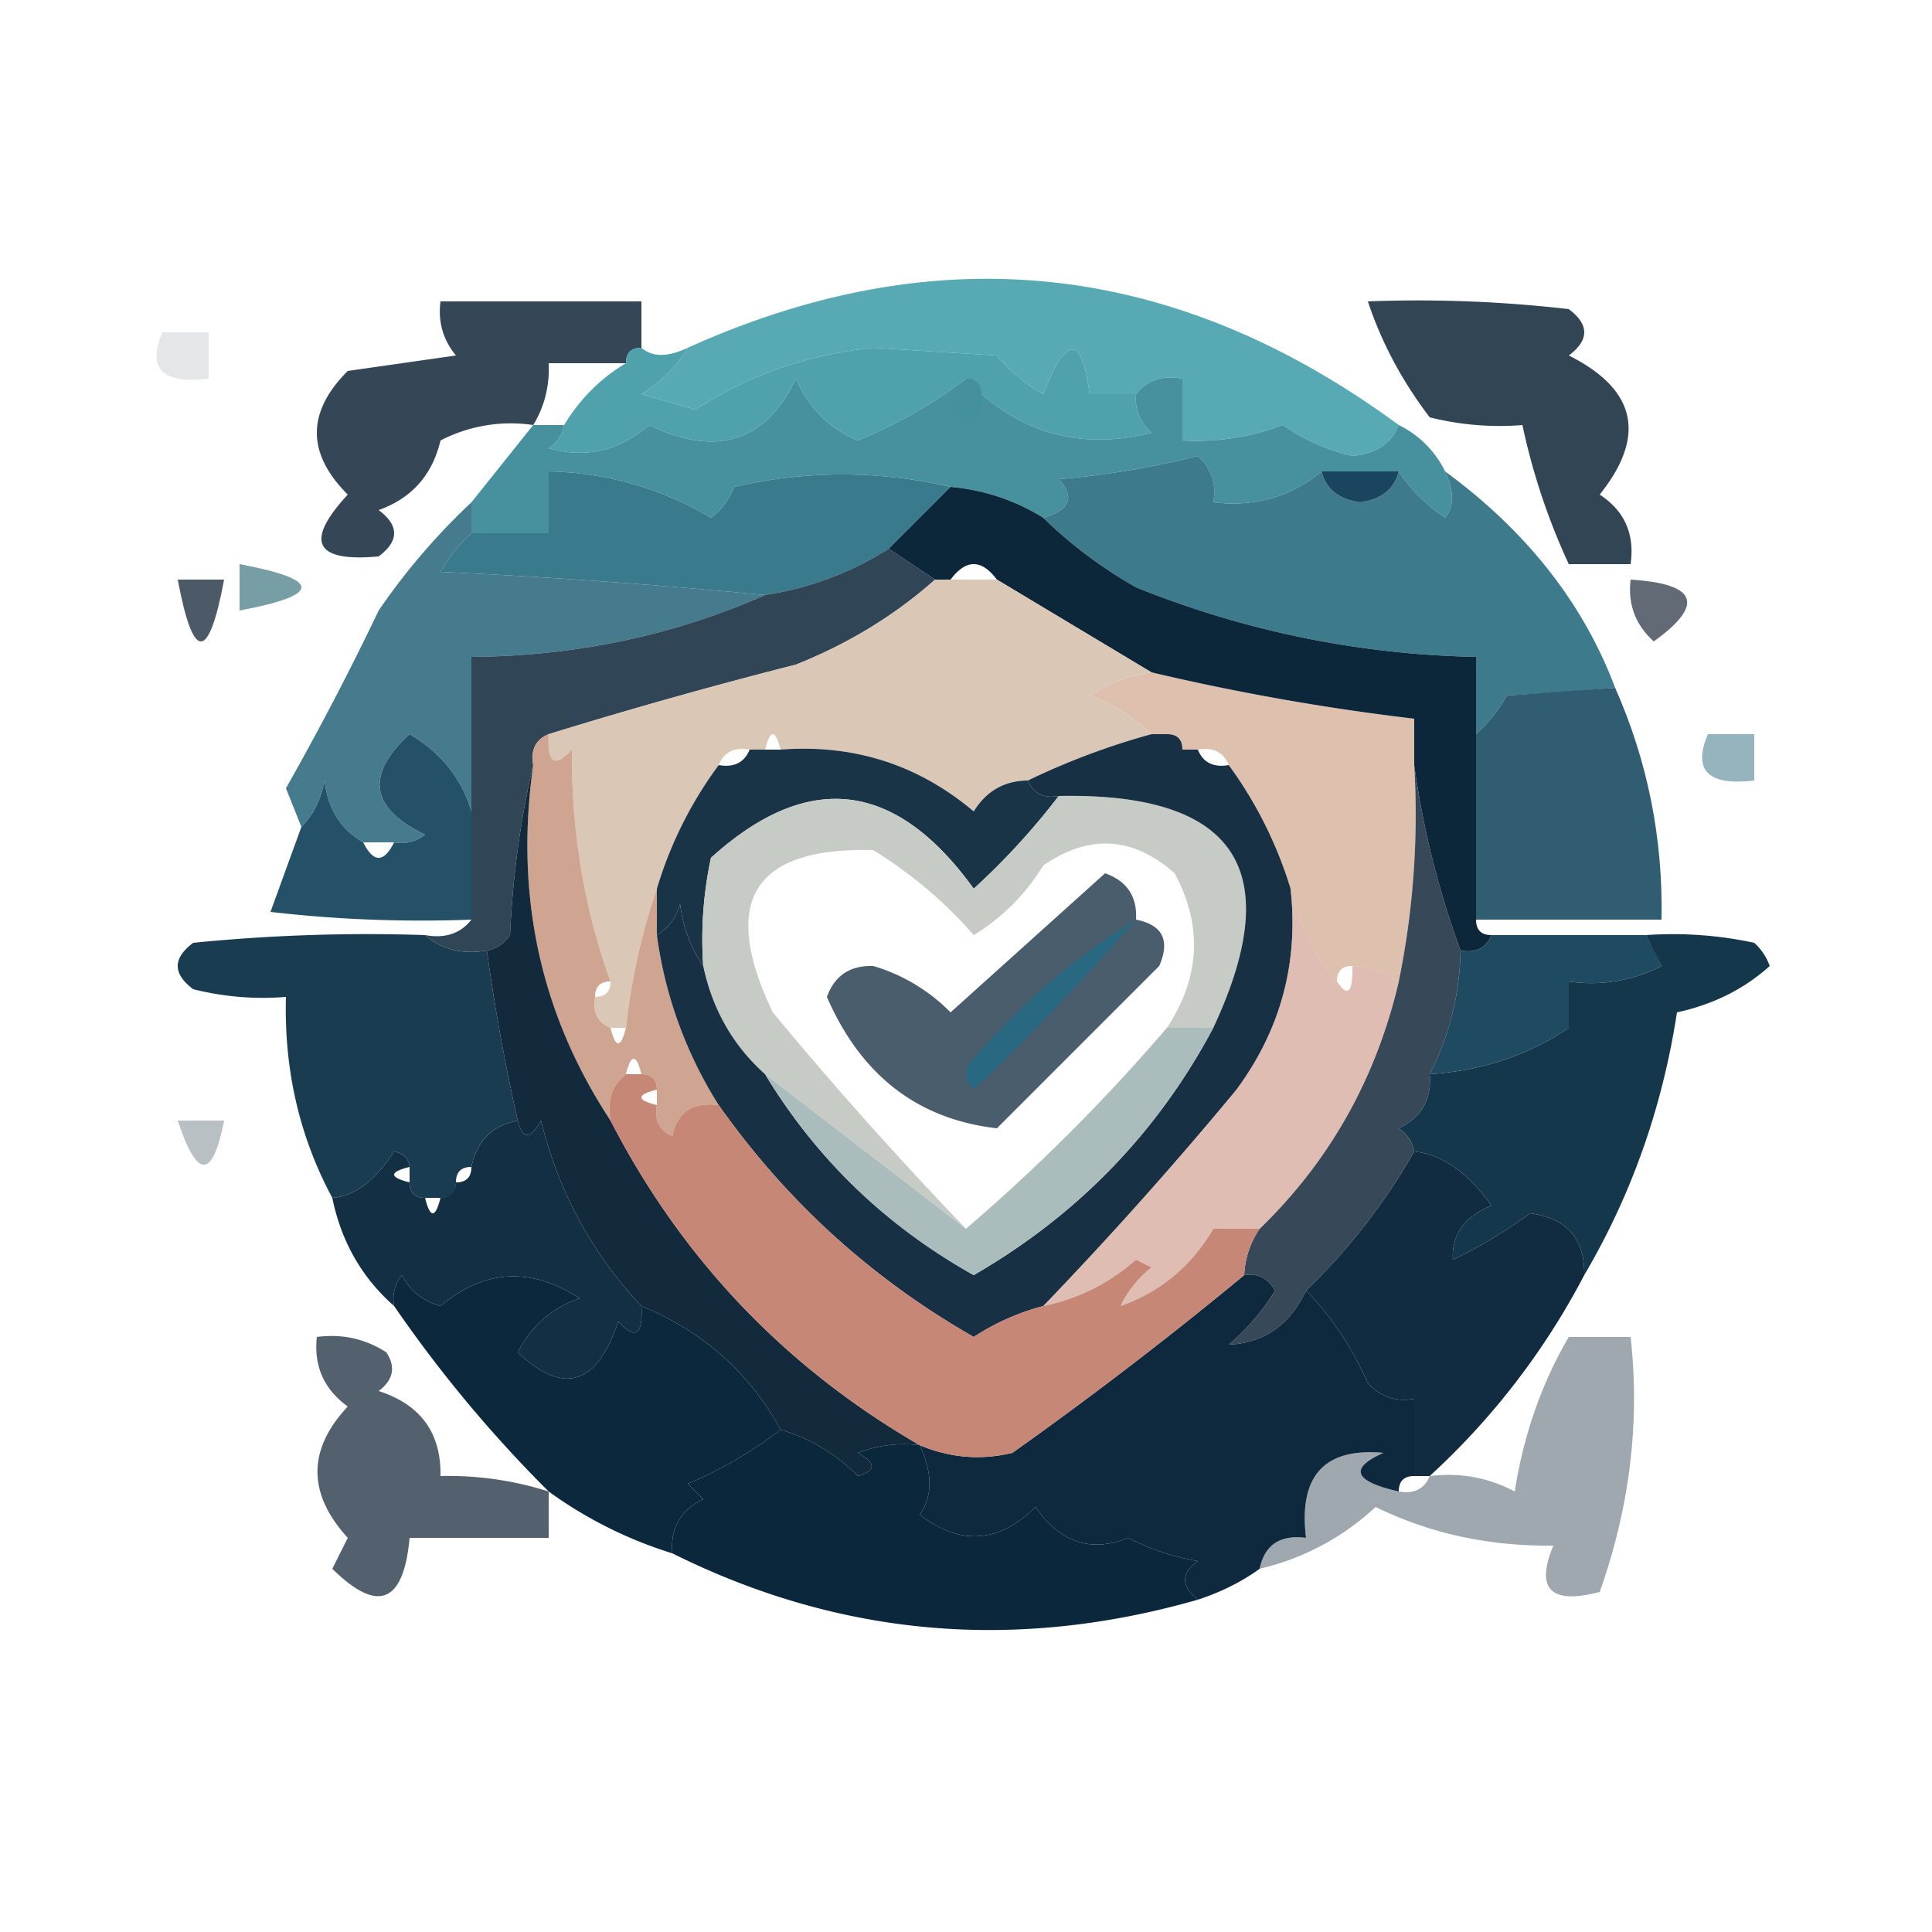 <svg xmlns="http://www.w3.org/2000/svg" width="125" height="125" fill-rule="evenodd" image-rendering="optimizeQuality" shape-rendering="geometricPrecision"><path fill="#57aab3" d="M90.5 27.5q-.705 1.79-3 2a12.8 12.8 0 0 1-4.5-2 15.9 15.9 0 0 1-6.5 1v-4q-1.936-.356-3 1h-3q-.756-5.752-3 0a10.8 10.8 0 0 1-3-2.5l-8-.5q-6.388.663-11.5 4l-3.5-1q1.905-1.182 3-3 24.3-10.958 46 5"/><path fill="#466472" d="M10.5 21.5h3v3q-4.49.531-3-3" opacity=".149"/><path fill="#14293b" d="M41.5 22.5q-1 0-1 1h-5q.1 2.188-1 4a9.86 9.86 0 0 0-6 1q-.798 3.361-4 4.5 2 1.5 0 3-6.215.57-2-4-4-4 0-8l7-1q-1.255-1.517-1-3.5h13z" opacity=".857"/><path fill="#4fa1ab" d="M41.5 22.5q1.053.924 3 0-1.095 1.818-3 3l3.5 1q5.112-3.337 11.5-4l8 .5a10.8 10.8 0 0 0 3 2.5q2.244-5.752 3 0h3q-.128 1.494 1 2.5-6.28 1.577-11-2.5 0-1-1-1-3.099 2.387-7 4-2.784-1.164-4-4-2.966 6.15-9.5 3-2.898 2.517-6.5 1.5.834-.575 1-1.5 1.541-2.54 4-4 0-1 1-1m21 2q1 0 1 1-.017 3.752-2 .5.834-.575 1-1.5"/><path fill="#12283a" d="M88.5 19.5a85 85 0 0 1 13 .5q2 1.5 0 3 6.558 3.293 2 9 2.41 1.573 2 4.5h-4a42.2 42.2 0 0 1-3-9 18.5 18.5 0 0 1-6-.5q-2.677-3.516-4-7.5" opacity=".862"/><path fill="#45909d" d="M62.5 24.5q-.166.925-1 1.5 1.983 3.252 2-.5 4.72 4.077 11 2.5-1.128-1.006-1-2.5 1.064-1.356 3-1v4a15.9 15.9 0 0 0 6.5-1 12.8 12.8 0 0 0 4.5 2q2.295-.21 3-2a6.54 6.54 0 0 1 3 3q.88 1.9 0 3-1.852-1.26-3-3h-5q-2.934 2.472-7 2 .329-1.763-1-3a55.7 55.7 0 0 1-9 1.5q1.6 1.738-1 2.5-2.722-1.695-6-2-7.017-1.603-14 0a4.45 4.45 0 0 1-1.5 2 21.3 21.3 0 0 0-10.5-3v4h-5v-2l4-5h2q-.166.925-1 1.5 3.602 1.017 6.5-1.5 6.534 3.15 9.5-3 1.216 2.836 4 4 3.901-1.613 7-4m0 0q1 0 1 1-.017 3.752-2 .5.834-.575 1-1.5" opacity=".988"/><path fill="#3a7a8d" d="m61.5 31.5-4 4q-3.642 2.316-8 3a419 419 0 0 0-21-1.5q.85-1.492 2-2.5h5v-4a21.3 21.3 0 0 1 10.5 3 4.45 4.45 0 0 0 1.5-2q6.983-1.603 14 0" opacity=".998"/><path fill="#3c7a8c" d="M85.5 30.5q.436 1.724 2.5 2 2.064-.276 2.5-2 1.148 1.74 3 3 .88-1.1 0-3 7.923 5.816 11 14-3.213.285-7 .5-.85 1.492-2 2.5v-5a61.9 61.9 0 0 1-22-4.5q-3.37-1.917-6-4.5 2.6-.762 1-2.5a55.7 55.7 0 0 0 9-1.5q1.329 1.237 1 3 4.066.472 7-2" opacity=".994"/><path fill="#19465e" d="M85.5 30.5h5q-.436 1.724-2.5 2-2.064-.276-2.5-2"/><path fill="#5b8992" d="M15.5 36.5q8 1.5 0 3z" opacity=".827"/><path fill="#223242" d="M11.5 37.5h3q-1.5 8-3 0" opacity=".808"/><path fill="#293544" d="M105.5 37.5q6.471.408 1.5 4-1.782-1.595-1.5-4" opacity=".731"/><path fill="#377185" d="M30.5 32.5v2q-1.15 1.008-2 2.5a419 419 0 0 1 21 1.5q-8.904 3.927-19 4v10q-.938-3.19-4-5-4.309 3.954 1 6.5a2.43 2.43 0 0 1-2 .5h-2q-2.2-1.27-2.5-4-.348 1.856-1.5 3l-1-2.5a185 185 0 0 0 6-11.5 42.5 42.5 0 0 1 6-7" opacity=".924"/><path fill="#0f283b" d="m57.5 35.5 3 2q-3.903 3.465-9 5.5a332 332 0 0 0-16 4.5q-1.258.513-1 2-1.234 5.216-1.5 11-.575.834-1.5 1-2.398.401-4-1 1.937.356 3-1v-17q10.096-.073 19-4 4.358-.684 8-3" opacity=".859"/><path fill="#ddc1ae" d="M74.5 43.5a151 151 0 0 0 17 3v3a53.8 53.8 0 0 1-1 14 5.73 5.73 0 0 0-3-1q-1 0-1 1a13.94 13.94 0 0 1-3-6 26.8 26.8 0 0 0-4-8q-.513-1.258-2-1h-1q0-1-1-1h-1q-1.65-1.588-4-2.5a10.1 10.1 0 0 1 4-1.5"/><path fill="#0c263a" d="M61.5 31.5q3.278.305 6 2 2.63 2.583 6 4.5a61.9 61.9 0 0 0 22 4.5v17q0 1 1 1-.513 1.258-2 1a57.6 57.6 0 0 1-3-12v-3a151 151 0 0 1-17-3l-10-6q-1.5-2-3 0h-1l-3-2z"/><path fill="#dbc7b6" d="M60.5 37.5h4l10 6a10.1 10.1 0 0 0-4 1.5q2.35.912 4 2.5a46.8 46.8 0 0 0-8 3q-2.276.016-3.5 2-5.388-4.545-12.5-4-.5-2-1 0h-1q-1.487-.258-2 1a25.8 25.8 0 0 0-4 8q-1.463 4.216-2 9h-1q-1.258-.513-1-2 1 0 1-1-2.55-7.059-2.5-15-1.66 1.818-1.5-1a332 332 0 0 1 16-4.5q5.097-2.035 9-5.5"/><path fill="#447989" d="M110.5 47.5h3v3q-4.491.531-3-3" opacity=".561"/><path fill="#1a3447" d="M48.5 48.5h2q7.112-.545 12.5 4 1.224-1.984 3.5-2 .513 1.258 2 1a46 46 0 0 1-5.5 6q-7.586-10.521-17-2a25 25 0 0 0-.5 7q-1.185-1.662-1.5-4-.417 1.374-1.5 2v-3a25.8 25.8 0 0 1 4-8q1.487.258 2-1"/><path fill="#c7cbc5" d="M68.5 51.5q17.18-.348 10 15h-3q3.234-4.902.5-10-4.06-3.579-8.5-.5-1.77 2.844-4.5 4.5-2.756-3.17-6.5-5.5-11.661-.3-6.5 10.5a251 251 0 0 0 12.5 14l-13-10q-3.108-2.775-4-7a25 25 0 0 1 .5-7q9.414-8.521 17 2a46 46 0 0 0 5.5-6"/><path fill="#27556b" d="M104.5 44.5q3.154 7.126 3 15h-12v-12q1.15-1.008 2-2.5z" opacity=".952"/><path fill="#245168" d="M30.5 52.5v7a85 85 0 0 1-13-.5l2-5.5q1.152-1.144 1.5-3 .3 2.73 2.5 4 1 2 2 0a2.43 2.43 0 0 0 2-.5q-5.309-2.546-1-6.5 3.062 1.81 4 5"/><path fill="#1f4b62" d="M96.5 60.5h10l1 2a9.86 9.86 0 0 1-6 1v3q-3.927 2.661-9 3 1.91-3.739 2-8 1.487.258 2-1"/><path fill="#193c51" d="M27.5 60.5q1.602 1.401 4 1a129 129 0 0 0 2 11q-2.466.465-3 3-1 0-1 1c0 1-.333 1-1 1h-1q-1 0-1-1v-1q-.09-.814-1-1-1.85 2.856-4 3-3.189-5.917-3-13a18.4 18.4 0 0 1-6-.5q-2-1.5 0-3a113 113 0 0 1 15-.5"/><path fill="#cfa490" d="M35.5 47.5q-.16 2.818 1.5 1-.05 7.941 2.5 15-1 0-1 1-.258 1.487 1 2 .5 2 1 0 .537-4.784 2-9v3a27.4 27.4 0 0 0 4 11q-2.519-.322-3 2-1.258-.513-1-2v-1q0-1-1-1-.5-2-1 0-1.356 1.064-1 3-6.804-10.339-5-23-.258-1.487 1-2"/><path fill="#102a3d" d="M73.5 59.5q2.587.514 1.5 3L64.5 73q-7.683-.88-11-8.5.75-2.07 3-2a11.6 11.6 0 0 1 5 3l10-9q2.127.758 2 3" opacity=".757"/><path fill="#173043" d="M74.5 47.5h1q1 0 1 1h1q.513 1.258 2 1a26.8 26.8 0 0 1 4 8q.795 7.18-3.5 13a251 251 0 0 1-12.5 14 15.4 15.4 0 0 0-4.5 2q-9.91-5.66-16.5-15a27.4 27.4 0 0 1-4-11q1.083-.626 1.5-2 .315 2.338 1.5 4 .892 4.225 4 7 4.992 8.24 13.5 13 10.085-5.833 15.5-16 7.18-15.348-10-15-1.487.258-2-1a46.8 46.8 0 0 1 8-3"/><path fill="#286880" d="M73.5 59.5a162 162 0 0 1-10.5 11q-1-1 0-2 4.647-5.41 10.5-9"/><path fill="#15374c" d="M106.5 60.5a25 25 0 0 1 7 .5q.686.621 1 1.5-2.474 2.232-6 3-1.416 9.22-6 17 .063-3.523-3.5-4a30.4 30.4 0 0 1-5 3q-.132-2.42 2.5-3.5-2.28-3.194-5-3.5-.166-.925-1-1.5 2.21-1.065 2-3.5 5.073-.339 9-3v-3a9.86 9.86 0 0 0 6-1 44 44 0 0 1-1-2"/><path fill="#4d5d69" d="M11.5 72.5h3q-1.119 5.715-3 0" opacity=".388"/><path fill="#162a3c" d="M91.5 49.5a57.6 57.6 0 0 0 3 12q-.09 4.261-2 8 .21 2.435-2 3.5.834.575 1 1.5a39.5 39.5 0 0 1-7 9q-1.554 3.332-5 3.5a15 15 0 0 0 3-3.5q-.686-1.196-2-1a5.73 5.73 0 0 1 1-3q6.795-6.577 9-16a53.8 53.8 0 0 0 1-14" opacity=".855"/><path fill="#a8babb" d="M75.5 66.5h3q-5.415 10.167-15.5 16-8.508-4.76-13.5-13l13 10a120 120 0 0 0 13-13" opacity=".968"/><path fill="#ca9380" d="M83.5 57.5a13.94 13.94 0 0 0 3 6q1.059 1.586 1-1a5.73 5.73 0 0 1 3 1q-2.205 9.423-9 16h-3q-2.117 3.621-6 5 .68-1.437 2-2.5l-1-.5a12.8 12.8 0 0 1-6 3 251 251 0 0 0 12.5-14q4.295-5.82 3.5-13" opacity=".608"/><path fill="#132a3c" d="M34.5 49.5q-1.804 12.661 5 23 6.932 13.433 20 21a8.4 8.4 0 0 0-4 .5q1.794.981 0 1.5-2.16-2.178-5-3-3.031-5.54-9-8-4.79-5.083-6.5-12-1.035 1.857-1.5 0a129 129 0 0 1-2-11q.925-.166 1.5-1 .266-5.784 1.5-11"/><path fill="#122f44" d="M33.5 72.5q.465 1.857 1.5 0 1.71 6.917 6.5 12 .16 2.818-1.5 1-2.059 6.19-6.5 2a6.9 6.9 0 0 1 4-3.5q-4.733-3.07-9 .5-1.721-.477-2.5-2a2.43 2.43 0 0 0-.5 2q-3.132-2.754-4-7 2.15-.144 4-3 .91.186 1 1-2 .5 0 1 0 1 1 1 .5 2 1 0 1 0 1-1 1 0 1-1 .534-2.535 3-3" opacity=".996"/><path fill="#102b40" d="M91.5 74.5q2.72.306 5 3.5-2.632 1.08-2.5 3.5a30.4 30.4 0 0 0 5-3q3.563.477 3.5 4a47.3 47.3 0 0 1-10 13h-1v-5q-1.762.329-3-1-1.54-3.496-4-6a39.5 39.5 0 0 0 7-9" opacity=".996"/><path fill="#0c283d" d="M41.5 84.5q5.969 2.46 9 8a26.5 26.5 0 0 1-6 3.5l1 1q-2.21 1.065-2 3.5a27.4 27.4 0 0 1-8-4 84.5 84.5 0 0 1-10-12 2.43 2.43 0 0 1 .5-2q.779 1.523 2.5 2 4.267-3.57 9-.5a6.9 6.9 0 0 0-4 3.5q4.441 4.19 6.5-2 1.66 1.818 1.5-1" opacity=".995"/><path fill="#0d283c" d="M80.5 82.5q1.314-.196 2 1a15 15 0 0 1-3 3.5q3.446-.168 5-3.5 2.46 2.504 4 6 1.238 1.329 3 1v5q-1 0-1 1-4.362-.989-1-2.5-5.73-.513-5 5.5-2.519-.322-3 2-1.757 1.267-4 2-1.647-1.345 0-2.5a15.3 15.3 0 0 1-4.5-1.5q-3.618 1.462-6-2-3.56 3.525-7.5.5 1.272-1.782 0-4.5 2.933 1.235 6 .5a258 258 0 0 0 15-11.5" opacity=".992"/><path fill="#c48271" d="M40.5 69.5h1q1 0 1 1-2 .5 0 1-.258 1.487 1 2 .481-2.322 3-2 6.59 9.34 16.5 15a15.4 15.4 0 0 1 4.5-2 12.8 12.8 0 0 0 6-3l1 .5q-1.32 1.063-2 2.5 3.883-1.379 6-5h3a5.73 5.73 0 0 0-1 3 258 258 0 0 1-15 11.5q-3.067.735-6-.5-13.068-7.567-20-21-.356-1.936 1-3" opacity=".958"/><path fill="#192b3d" d="M35.5 96.5v3h-9q-.579 6.356-5 2l1-2q-3.92-4.307 0-8.5-2.305-1.665-2-4.5 2.466-.32 4.5 1 .926 1.423-.5 2.5 4.072 1.312 4 5.5a21.4 21.4 0 0 1 7 1" opacity=".745"/><path fill="#09263a" d="M50.5 92.5q2.84.822 5 3 1.794-.519 0-1.5a8.4 8.4 0 0 1 4-.5q1.272 2.718 0 4.5 3.94 3.025 7.5-.5 2.382 3.462 6 2a15.3 15.3 0 0 0 4.5 1.5q-1.647 1.155 0 2.5-17.762 5.082-34-3-.21-2.435 2-3.5l-1-1a26.5 26.5 0 0 0 6-3.5" opacity=".991"/><path fill="#162a3c" d="M81.5 101.5q.481-2.322 3-2-.73-6.013 5-5.5-3.362 1.511 1 2.5 1.487.257 2-1 2.95-.359 5.5 1 .869-5.506 3.5-10h4q.922 8.275-2 16.5-4.761 1.243-3-3-6.234.078-11.5-2.5a16.45 16.45 0 0 1-7.5 4" opacity=".408"/></svg>